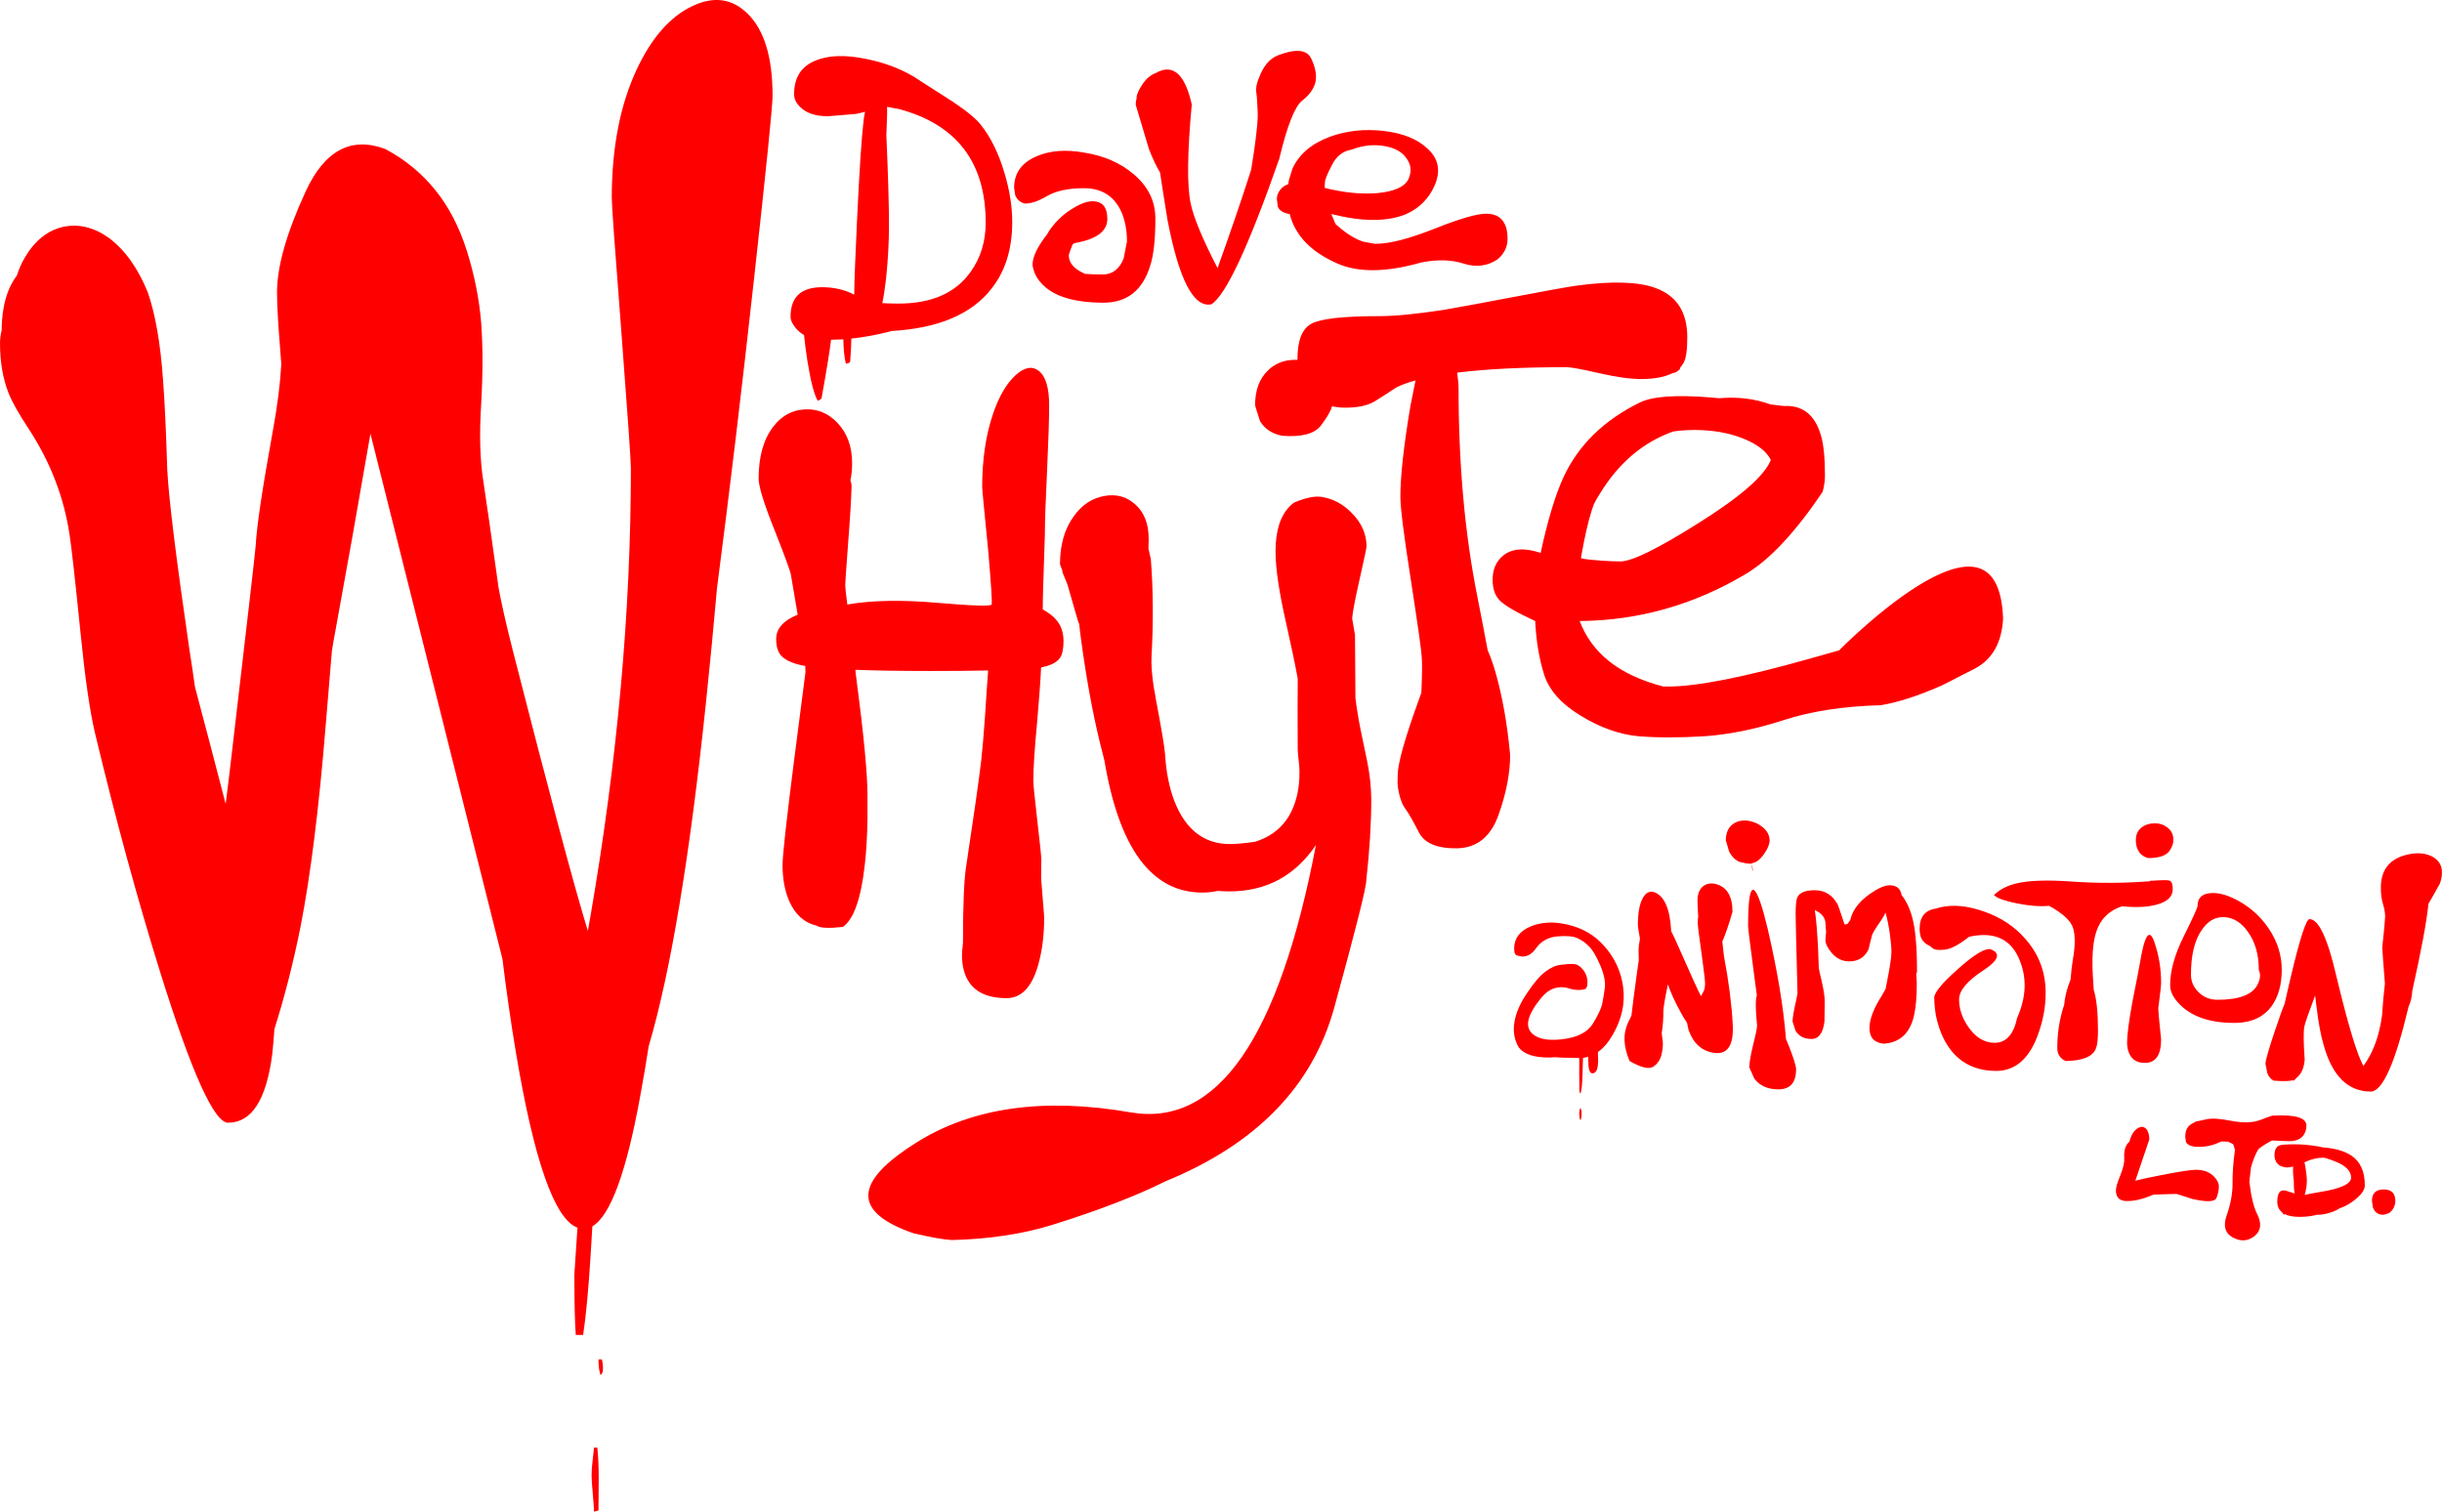 <?xml version="1.0" encoding="UTF-8"?>
<svg id="Layer_1" data-name="Layer 1" xmlns="http://www.w3.org/2000/svg" viewBox="0 0 1628.65 1008.24">
  <defs>
    <style>
      .cls-1 {
        fill: red;
      }
    </style>
  </defs>
  <g id="Layer0_0_FILL" data-name="Layer0 0 FILL">
    <path class="cls-1" d="m1054.85,742.39c0-1.47-.27-2.57-.8-3.3-.53.63-.8,1.78-.8,3.45,0,2.33.27,3.87.8,4.6.53-.97.8-2.55.8-4.75m-656.5,223.1h-2.2c-.1,1.57-.42,4.57-.95,9-.43,3.47-.65,6.62-.65,9.45,0,2.53.27,6.68.8,12.45.53,5.67.8,9.62.8,11.85l3-.8c.1-9.27.15-16.32.15-21.15,0-8.4-.32-15.33-.95-20.8m2.2-48.3c1.07-1.03,1.6-2.3,1.6-3.8,0-2.93-.27-5.18-.8-6.75h-2.2c0,4.5.47,8.02,1.4,10.55m638.35-292.65c5.9-.53,10.32-.12,13.25,1.25,2.83,1.27,5.42,3.12,7.75,5.55,2.3,2.3,4.77,6.5,7.4,12.6,2.53,6,3.53,11,3,15s-1.12,7.57-1.75,10.7c-.73,3.17-2.83,7.58-6.3,13.25-3.57,5.7-10.45,9.13-20.65,10.3-10.23,1.13-17.13-.5-20.7-4.9-3.67-4.63-1.72-11.73,5.85-21.3,5.17-7.07,11.37-9.75,18.6-8.05,4.43,1.47,8.28,1.73,11.55.8,1.23-.33,1.85-1.92,1.85-4.75s-.93-5.52-2.8-8.05c-2-2.53-4.17-3.85-6.5-3.95-2.4-.1-5.23.07-8.5.5-3.37.4-6.78,1.92-10.25,4.55-3.57,2.63-7.67,7.42-12.3,14.35-4.63,6.83-7.43,13.3-8.4,19.4-1.03,6-.08,11.58,2.85,16.75,3.47,4.53,10.1,6.8,19.9,6.8,1.47,0,2.88-.07,4.25-.2,1.9.23,7.32.4,16.25.5v12.95c.1,1.77.1,4.33,0,7.7.3,2.73.62,3.63.95,2.7.63-1.7,1.05-6.02,1.25-12.95.1-4.73.2-8.2.3-10.4,1.17-.2,2.33-.47,3.5-.8v.8c0,.1.05,1.83.15,5.2.33,3.37,1.23,5.05,2.7,5.05,2.5,0,3.75-3,3.75-9,0-2-.05-3.73-.15-5.2,3.6-2.53,6.87-6.32,9.8-11.35,6-10.3,8.37-20.77,7.1-31.4-1.27-10.63-5.58-20.05-12.95-28.25-6.4-7.17-14.55-11.85-24.45-14.05-9.13-2.1-17.23-1.68-24.3,1.25-7.37,3.07-11.05,7.97-11.05,14.7,0,2.4.43,3.87,1.3,4.4.5.33,1.7.65,3.6.95,3.8.33,7.12-1.62,9.95-5.85,3.47-4.6,8.2-7.12,14.2-7.55m-501.7-351.5c-8.63.3-15.78,4.13-21.45,11.5-6.53,8.43-9.8,20-9.8,34.7,0,5.27,3.63,16.95,10.9,35.05,7.13,18.1,10.7,27.93,10.7,29.5,0,.1,1.48,8.83,4.45,26.2-9.57,3.87-14.35,9.28-14.35,16.25,0,4.93,1.15,8.67,3.45,11.2,2.63,2.83,7.37,4.98,14.2,6.45.53.1,1.12.2,1.75.3.1,1.8.15,3.17.15,4.1,0,.33-2.53,19.95-7.6,58.85-5.13,40.3-7.7,63.55-7.7,69.75,0,9.17,1.47,17.17,4.4,24,3.9,9.03,10.05,14.55,18.45,16.55,2.33,1.57,8.12,1.83,17.35.8,7.27-4.97,12.17-18.9,14.7-41.8,1.03-9.37,1.62-19.63,1.75-30.8v-15.15c0-14.3-2.48-40.38-7.45-78.25-.3-1.87-.5-3.7-.6-5.5,13.47.53,30.18.8,50.15.8,14.93,0,27.72-.12,38.35-.35v.35c-.53,6.73-1.22,16.72-2.05,29.95-.83,12-1.68,21.95-2.55,29.85-1.57,13.13-4.93,36.78-10.1,70.95-1.37,8.73-2.05,25.52-2.05,50.35,0,.2-.2,2.3-.6,6.3-.23,4.63.18,8.85,1.25,12.65,3.47,12.1,12.93,18.15,28.4,18.15,10.63,0,17.95-8.47,21.95-25.4,2.1-8.43,3.15-18.02,3.15-28.75,0-.63-.68-9.25-2.05-25.85.1-3.8.15-7.85.15-12.15,0-2.2-.9-10.98-2.7-26.35-1.77-15.37-2.65-24.15-2.65-26.35,0-8.3.83-21.18,2.5-38.65,1.37-15.67,2.27-28.03,2.7-37.1.73-.2,1.42-.35,2.05-.45,5.37-1.27,8.93-3.32,10.7-6.15,1.47-2.2,2.2-5.93,2.2-11.2,0-8.3-3.73-14.72-11.2-19.25-.93-.53-1.82-1.07-2.65-1.6,0-4.83.1-10.13.3-15.9.73-21.17,1.1-32.48,1.1-33.95,0-8.4.48-22.48,1.45-42.25.93-20,1.4-34.73,1.4-44.2,0-11.67-2.32-19.28-6.95-22.85-4.4-3.37-9.5-2.43-15.3,2.8-6.3,5.7-11.45,14.6-15.45,26.7-4.63,13.97-6.95,29.95-6.95,47.95,0,1.57,1.32,15.5,3.95,41.8,2,23.03,2.78,35.23,2.35,36.6-.4,1.27-12.43.9-36.1-1.1-23.67-2.1-43.72-1.73-60.15,1.1-.93-7.17-1.4-11.43-1.4-12.8,0-1.57.63-10.77,1.9-27.6,1.37-17.57,2.15-30.55,2.35-38.95-.1-1.17-.37-2.33-.8-3.5.77-3.47,1.15-7.25,1.15-11.35,0-11.13-3.27-20.12-9.8-26.95-6-6.33-13.1-9.33-21.3-9m-21.95-209.2c0-25.67-5.57-43.92-16.7-54.75-10.3-10.1-22.55-11.78-36.75-5.05-14.83,7.03-27.2,21.08-37.1,42.15-11.13,23.77-16.7,52.37-16.7,85.8,0,4.83,2.15,34.87,6.45,90.1,4.2,55.1,6.3,85.18,6.3,90.25,0,94.97-8.98,194.52-26.95,298.65-.33,2-.92,5.3-1.75,9.9-8.93-29-25.6-91.27-50-186.8-4.43-17.43-7.6-31.37-9.5-41.8-4.73-33.97-8.15-57.83-10.25-71.6-2.2-13.8-2.67-30.85-1.4-51.15,1.17-20.4,1.17-38.48,0-54.25-1.27-15.67-4.42-31.55-9.45-47.65-5.07-16.1-12.12-29.72-21.15-40.85-9.07-11.27-20.22-20.42-33.45-27.45-22.83-8.43-40.55,1.13-53.15,28.7-12.63,27.47-18.95,49.77-18.95,66.9,0,8.1.68,20.57,2.05,37.4.3,3.67.57,7.18.8,10.55-.73,13.27-2.63,28.2-5.7,44.8-6.93,38.2-10.72,63.5-11.35,75.9-.2,3.57-5.62,50.68-16.25,141.35-1.27,11.07-2.53,21.48-3.8,31.25-7.27-27.97-14.1-54-20.5-78.1-1.07-7.9-2.28-16.1-3.65-24.6-8.83-60.47-13.77-100.48-14.8-120.05-.83-26.73-1.78-46.83-2.85-60.3-1.67-23.97-5.03-43.32-10.1-58.05-6.63-16.3-15.32-28.45-26.05-36.45-10.07-7.13-20.32-9.55-30.75-7.25-10.3,2.43-18.77,9.32-25.4,20.65-2.1,3.6-3.83,7.55-5.2,11.85-6.63,8.73-10,20.83-10.1,36.3-.73,3.17-1.1,6.05-1.1,8.65,0,12.63,1.9,23.73,5.7,33.3,2.3,5.9,6.77,13.85,13.4,23.85,14.5,22.17,23.6,45.77,27.3,70.8,1.27,8,3.73,30.1,7.4,66.3,2.93,29.23,6.08,51.05,9.45,65.45,13.9,58.07,28.47,111.5,43.7,160.3,20.83,66.67,35.88,100,45.15,100,15.77,0,25.6-15.35,29.5-46.05.53-5.03,1-10.5,1.4-16.4,6.83-21.57,12.67-44.45,17.5-68.65,6.63-34.07,12.17-78.28,16.6-132.65,1.57-18.93,2.98-35.93,4.25-51,.63-4.1,1.37-8.3,2.2-12.6,7.8-42.5,15.63-86.57,23.5-132.2,12.63,50.17,29,115.27,49.1,195.3,15.03,59.87,28.02,111.57,38.95,155.1,2.63,21.47,5.52,41.6,8.65,60.4,12.2,73.63,26.03,113.23,41.5,118.8-.2.73-.3,1.53-.3,2.4-1.27,18.6-1.9,28.17-1.9,28.7,0,18.83.32,32.3.95,40.4h4.9c1.9-12.73,3.53-29.98,4.9-51.75.5-8.1.92-15,1.25-20.7,12-7.03,22.62-35.85,31.85-86.45,2.23-12.1,4.13-23.3,5.7-33.6,14.63-49.53,27.37-125.88,38.2-229.05,2.6-24.83,5.07-50.4,7.4-76.7,8.5-65.3,16.75-134.23,24.75-206.8,8.2-74.17,12.3-114.67,12.3-121.5m168.2,71.95c4.3,0,9.18-1.63,14.65-4.9,6.1-3.57,14.37-5.35,24.8-5.35,11.67,0,19.92,5.1,24.75,15.3,2.63,5.77,3.95,12.5,3.95,20.2,0,.3-.73,4.08-2.2,11.35-2.83,7.13-7.52,10.7-14.05,10.7-4.53,0-8.48-.15-11.85-.45-.5-.2-1.02-.47-1.55-.8-6.1-2.93-9.15-6.82-9.15-11.65,0-.43.83-2.8,2.5-7.1.63-.63,1.37-1,2.2-1.1,14-2.53,21-7.85,21-15.95,0-6.73-2.37-10.57-7.1-11.5-4.1-.97-9.2.4-15.3,4.1-6.1,3.57-11.25,8.23-15.45,14-.83,1.17-1.57,2.33-2.2,3.5-6.53,8.4-9.8,15.13-9.8,20.2,0,1.13.32,2.65.95,4.55,1.07,3.17,2.9,6.07,5.5,8.7,7.9,8.2,21.53,12.3,40.9,12.3,15.77,0,26.17-8.32,31.2-24.95,2.23-7.03,3.35-17.43,3.35-31.2,0-11.7-4.95-21.65-14.85-29.85-8.63-7.27-19.42-11.95-32.35-14.05-12.5-2.3-23.28-1.45-32.35,2.55-9.77,4.3-14.65,11.23-14.65,20.8l.65,4.75c1.13,3.07,3.28,5.02,6.45,5.85m-29.2-52.4c-3.03-4-9.4-9.25-19.1-15.75-8.4-5.37-15.23-9.73-20.5-13.1-1.37-.97-2.88-1.97-4.55-3-.33-.23-.7-.45-1.1-.65-9.37-5.47-19.95-9.35-31.75-11.65-13.33-2.73-24.27-2.42-32.8.95-9.9,3.77-14.85,11.33-14.85,22.7,0,3.03,1.37,5.87,4.1,8.5,4,4.1,10.22,6.15,18.65,6.15.1,0,6.3-.52,18.6-1.55,2.1-.43,4.1-.92,6-1.45-.43,1.8-.75,3.65-.95,5.55-1.37,11.03-2.83,33.22-4.4,66.55-1.17,24.3-1.8,40.93-1.9,49.9-5.07-2.63-10.58-4.22-16.55-4.75-17.27-1.57-25.9,4.9-25.9,19.4,0,2.43,1.27,5.12,3.8,8.05,1.47,1.67,3.2,3.08,5.2,4.25.43,4.43,1.17,10.12,2.2,17.05,2.2,13.77,4.52,22.7,6.95,26.8,1.07-.4,1.9-.92,2.5-1.55,3.5-19.47,5.62-32.52,6.35-39.15,2.73-.1,5.47-.2,8.2-.3.1,6.73.67,12.15,1.7,16.25,1.5-.2,2.45-.62,2.85-1.25.43-5.47.7-10.63.8-15.5,8.63-.93,17.15-2.5,25.55-4.7.43-.1.8-.22,1.1-.35,31.47-1.77,53.82-11.28,67.05-28.55,9.07-11.57,13.6-26.28,13.6-44.15,0-10.3-1.73-21.23-5.2-32.8-3.9-13.07-9.12-23.7-15.65-31.9m-62.6-7.25c0-1.57,0-3.2,0-4.9,2.4.53,4.97,1.02,7.7,1.45,38.7,10.3,58.05,35.58,58.05,75.85,0,12.53-3.37,23.48-10.1,32.85-9.97,14.07-26,21.1-48.1,21.1-3.67,0-7.25-.1-10.75-.3.97-4.63,1.82-10.25,2.55-16.85,1.27-12.23,1.9-23.97,1.9-35.2,0-13.37-.58-33.3-1.75-59.8,0-1.17.17-5.9.5-14.2m289.5,255.25c-4.43-.63-10.43.63-18,3.8-1.07.73-2.07,1.58-3,2.55-6.3,6.4-9.45,16.43-9.45,30.1,0,11.37,2.47,27.78,7.4,49.25,3.37,15.03,5.83,26.87,7.4,35.5v2.5c-.1,9.47-.1,24.52,0,45.15,0,.73.37,4.67,1.1,11.8.33,8.1-.5,15.42-2.5,21.95-4.2,13.97-13.2,23.12-27,27.45-.4.1-.72.15-.95.15-6.83.93-12.08,1.4-15.75,1.4-17.27,0-29.63-9.52-37.1-28.55-3.47-8.93-5.57-19.5-6.3-31.7-.43-4.93-2.22-15.72-5.35-32.35-.23-.83-.4-1.67-.5-2.5-.3-1.6-.57-3.23-.8-4.9-.2-1.07-.45-2.38-.75-3.95-1.37-8.83-1.9-15.93-1.6-21.3,1.27-22.83,1.12-44.4-.45-64.7-.53-2.5-1.07-4.87-1.6-7.1.1-2.2.15-4.35.15-6.45,0-10.3-3.1-18.08-9.3-23.35-5.57-4.93-12.3-6.72-20.2-5.35-8.2,1.47-14.98,5.93-20.35,13.4-6.2,8.4-9.3,19.13-9.3,32.2,0,.1.53,1.52,1.6,4.25v.95c0,.1,1.1,2.78,3.3,8.05l7.1,24.6c.2.63.47,1.27.8,1.9.3,3.03.72,6.45,1.25,10.25,3.27,24.6,7.37,47.22,12.3,67.85,1.07,4.5,2.17,8.87,3.3,13.1,9.8,58.67,31.58,88,65.35,88,3.23,0,6.65-.37,10.25-1.1,2.5.2,5.12.3,7.85.3,24.4,0,43.6-10.3,57.6-30.9-24.6,128.83-65.78,188.27-123.55,178.3-57.73-10-105.22-3.38-142.45,19.85-37.23,23.13-42.48,41.53-15.75,55.2,4.2,2.13,8.62,3.98,13.25,5.55,11.57,2.73,20.13,4.25,25.7,4.55,24.93-.63,47.23-4,66.9-10.1,30.7-9.57,55.93-19.28,75.7-29.15,60.4-24.73,97.85-63.23,112.35-115.5,14.4-52.37,21.55-80.82,21.45-85.35,2.2-19.77,3.3-37.6,3.3-53.5,0-8.5-.98-17.43-2.95-26.8-3.5-16.3-5.57-26.77-6.2-31.4-.5-2.93-.97-6.13-1.4-9.6-.1-16.73-.2-30.78-.3-42.15-.63-3.9-1.27-7.58-1.9-11.05.3-4,1.88-12.35,4.75-25.05,3.23-14.43,4.85-22.07,4.85-22.9,0-8.2-3.2-15.57-9.6-22.1-5.9-6.2-12.78-9.88-20.65-11.05m-19.25-218.65c0,.2-.75,2.62-2.25,7.25-.2.97-.35,1.92-.45,2.85-1.57.53-2.98,1.37-4.25,2.5-2.23,2.23-3.35,4.72-3.35,7.45,0,.2.22,1.93.65,5.2,1.27,2.63,3.9,4.22,7.9,4.75,3.67,14.4,14.33,25.43,32,33.1,14,6.1,32.62,5.83,55.85-.8,10.63-2.1,20.05-1.83,28.25.8,8.2,2.63,15.72,1.68,22.55-2.85,4.43-3.77,6.65-8.33,6.65-13.7,0-3.57-.47-6.52-1.4-8.85-2.13-5.27-6.4-7.9-12.8-7.9-6.3,0-17.87,3.37-34.7,10.1-16.83,6.63-29.72,9.95-38.65,9.95h-1.1c-2.53-.4-5.07-.87-7.6-1.4-5.47-1.8-11.03-5.22-16.7-10.25-.63-.53-1.22-1.02-1.75-1.45-.2-.63-.47-1.27-.8-1.9-.73-1.67-1.42-3.28-2.05-4.85,20.63,5.23,37.2,5.28,49.7.15,8.93-3.9,15.35-10.32,19.25-19.25,4.2-9.7,2.57-17.9-4.9-24.6-6.5-6.23-16.17-10.13-29-11.7-12.93-1.47-24.98-.15-36.15,3.95-12.3,4.63-20.6,11.78-24.9,21.45m26.35-2.5c2.93-6,7.35-9.48,13.25-10.45,8.1-3.13,16.13-3.77,24.1-1.9,5.9,1.37,10.17,4.12,12.8,8.25,2.73,3.97,3.1,8.32,1.1,13.05-2.43,5.37-9.48,8.58-21.15,9.65-10.5.83-22.12-.33-34.85-3.5v-.9c0-.13.05-1.03.15-2.7,0-1.8,1.53-5.63,4.6-11.5m-50.35-48.6c.43,2.93.75,7.82.95,14.65,0,6.83-1.47,19.15-4.4,36.95-6.33,19.77-13.8,41.63-22.4,65.6-10-19.33-16-33.8-18-43.4-2.43-11.87-2.17-33.78.8-65.75-4.33-19.27-11.7-26.58-22.1-21.95-.63.33-1.22.65-1.75.95-3.37,1.17-6.32,3.58-8.85,7.25-2.73,4.1-4.1,7.15-4.1,9.15v.5c-.4,1.47-.6,2.88-.6,4.25l8.8,29.5c2.43,6.3,4.92,11.55,7.45,15.75,1.27,8.63,2.9,19.05,4.9,31.25,7.67,40.17,17.43,59.05,29.3,56.65,9.7-6.1,24.8-38.45,45.3-97.05,5.27-22.07,10.37-35,15.3-38.8,4.83-3.77,7.78-7.92,8.85-12.45.93-4.53-.02-9.73-2.85-15.6-2.83-6-10.15-6.75-21.95-2.25-5.03,1.9-8.97,6.07-11.8,12.5-2.43,5.23-3.38,9.33-2.85,12.3m624.1,738c9.7,2.23,15.12,2.03,16.25-.6,1.07-2.73,1.6-5.32,1.6-7.75,0-2.1-1.05-4.25-3.15-6.45-2.93-3.07-6.98-4.6-12.15-4.6-3.37,0-11,1.17-22.9,3.5-7.57,1.47-13.4,2.72-17.5,3.75,2.1-6.2,5.2-15.35,9.3-27.45,0-3.23-.73-5.65-2.2-7.25-1.47-1.37-3.1-1.57-4.9-.6-2.93,1.47-4.98,4.57-6.15,9.3-2.63,2.2-3.78,5.83-3.45,10.9.2,2.83-.65,6.62-2.55,11.35-2,4.83-3,8.25-3,10.25,0,4.73,2.43,7.1,7.3,7.1s9.93-1.1,15.3-3.3c.83-.33,1.62-.65,2.35-.95,4.43-.23,9.58-.4,15.45-.5.83.2,1.73.47,2.7.8,3.47,1.17,6.03,2,7.7,2.5m133.5,7.45c1.37-1.9,2.05-3.9,2.05-6,0-5.17-2.58-7.75-7.75-7.75s-7.85,2.53-7.85,7.6l.6,4.25c1.17,3.37,3.48,5.05,6.95,5.05.63,0,2-.42,4.1-1.25.63-.53,1.27-1.17,1.9-1.9m-70.05-28.4c1.03,0,2.35-.22,3.95-.65-.2,2.63-.05,5.9.45,9.8,0,3.67.12,6.08.35,7.25,0,.3.05.62.15.95-2.33-.73-4.13-1.32-5.4-1.75-4.1-1.27-6.15,1.15-6.15,7.25,0,2.1.53,3.9,1.6,5.4.43.6.97,1.17,1.6,1.7,1.13,1.6,1.7,1.97,1.7,1.1,2.43,1.27,5.75,1.9,9.95,1.9,4.43,0,8.27-.47,11.5-1.4.23,0,.4,0,.5,0,3.27,0,6.68-.68,10.25-2.05,1.9-.73,3.37-1.47,4.4-2.2,3.37-1.17,6.42-2.8,9.15-4.9,5.17-3.8,7.75-7.27,7.75-10.4,0-9.37-3.05-16.05-9.15-20.05-4.53-2.97-10.85-4.75-18.95-5.35-.93-.23-1.93-.45-3-.65-5.67-.93-10.82-1.4-15.45-1.4-5.57,0-9.03.25-10.4.75-2.2.87-3.3,3.03-3.3,6.5,0,1.57.37,3.03,1.1,4.4.63,1.07,1.42,1.9,2.35,2.5,1.9.87,3.58,1.3,5.05,1.3m12.15-.15c-.2-1.17-.42-2.28-.65-3.35,4.43-2,8.43-3,12-3h1.25c2.53.73,4.75,1.48,6.65,2.25,7.47,2.83,11.2,6.5,11.2,11,0,4.23-7,7.45-21,9.65-3.9.63-7.22,1.27-9.95,1.9.23-.83.45-1.68.65-2.55.53-2.5.8-4.7.8-6.6,0-2.33-.32-5.43-.95-9.3m-1.45-21.15c1.4-1.8,2.1-4.02,2.1-6.65,0-5.27-7.58-7.47-22.75-6.6-.63.1-3.42,1.1-8.35,3-4.93,1.77-11.25,1.92-18.95.45-7.87-1.57-13.55-1.88-17.05-.95-3.57.83-5.67,1.25-6.3,1.25-.73.43-1.78,1.02-3.15,1.75-2.83,1.57-4.25,4.42-4.25,8.55,0,.1.15,1.25.45,3.45,1.07,2.2,3.87,3.3,8.4,3.3,4.1,0,7.83-.63,11.2-1.9,1.37-.5,2.68-1.07,3.95-1.7,1.47,0,2.98.05,4.55.15,2.1.93,3.27,1.57,3.5,1.9.1.1.47,1.3,1.1,3.6-1.17,8.2-1.7,15.67-1.6,22.4,0,6.73-1.27,13.68-3.8,20.85-2.63,7.13-1.32,12.18,3.95,15.15,5.27,2.83,10.1,2.52,14.5-.95,4.33-3.47,4.92-8.37,1.75-14.7-2.3-4.4-4.03-11.6-5.2-21.6.63-5.9,1-9.1,1.1-9.6,1.37-4.73,2.9-8.58,4.6-11.55.5-.93,3.12-2.77,7.85-5.5.53-.33,1.07-.6,1.6-.8,5.47.3,9.3.45,11.5.45,4.23,0,7.33-1.25,9.3-3.75m-61.65-161.7c-5.9.4-8.85,3.23-8.85,8.5,0,1.17-3.05,7.9-9.15,20.2-6.1,12.2-9.15,23.13-9.15,32.8,0,4.93,2.95,9.93,8.85,15,8.1,6.73,19.35,10.1,33.75,10.1,13.37,0,22.62-5.22,27.75-15.65,2.73-5.57,4.1-12.18,4.1-19.85,0-9.8-2.93-19-8.8-27.6-4.97-7.37-11.38-13.32-19.25-17.85-7.37-4.2-13.78-6.08-19.25-5.65m9.3,16.05c6,.43,11.15,3.7,15.45,9.8,4.83,6.73,7.25,15.2,7.25,25.4,1.27,2.73,1.07,5.83-.6,9.3-3.27,7.07-12.22,10.6-26.85,10.6-5.27,0-9.57-1.75-12.9-5.25-3.27-3.23-4.9-7.07-4.9-11.5,0-12.93,2.37-22.82,7.1-29.65,4.1-6.2,9.25-9.1,15.45-8.7m106.95-.3c0,1.57-.63,8.35-1.9,20.35,0,1.47.58,9.57,1.75,24.3-.73,5.9-1.37,12.95-1.9,21.15-1.9,13.87-6.05,25.12-12.45,33.75-4.3-7.77-10.3-27.7-18-59.8-5.87-25.43-11.85-38.15-17.95-38.15-2.23,0-6.45,13.08-12.65,39.25-1.47,6.33-2.78,12.07-3.95,17.2-1.27,2.97-3.47,9.12-6.6,18.45-4.1,12.2-6.15,19.42-6.15,21.65,0,.1.42,2.2,1.25,6.3.93,2.3,2.35,3.93,4.25,4.9,6.73.5,10.95.38,12.65-.35.1.87,1.15.18,3.15-2.05,2.83-2.5,4.45-6.38,4.85-11.65-.83-11.67-.88-19.13-.15-22.4.53-2.33,2.9-9.12,7.1-20.35.33,2.2.65,4.72.95,7.55,1.27,10.63,2.85,19.15,4.75,25.55,5.77,20.63,16.23,30.95,31.4,30.95,7.87,0,16.28-18.88,25.25-56.65,1.37-2.83,2.2-6.4,2.5-10.7,6-26.83,9.58-46.13,10.75-57.9.93-1.5,3.45-5.93,7.55-13.3.97-2.5,1.45-5.02,1.45-7.55,0-4.73-2.12-8.25-6.35-10.55-4-2.1-8.68-2.73-14.05-1.9-13.57,2.2-20.35,9.72-20.35,22.55,0,4.3.48,7.98,1.45,11.05.93,3.03,1.4,5.82,1.4,8.35m-163.6,31.25c-.53,3.13-2.17,11.55-4.9,25.25-2.4,13.23-3.6,22.38-3.6,27.45,0,2.73.47,5.15,1.4,7.25,1.9,4.2,5.37,6.3,10.4,6.3,7.27,0,10.9-5.2,10.9-15.6-1.27-12.2-1.9-19.1-1.9-20.7,1.27-9.77,1.9-15.43,1.9-17,0-9.47-1.47-18.47-4.4-27-3.37-10-6.63-5.32-9.8,14.05m-146.85-23.2c0,3.07.52,5.43,1.55,7.1,1.07,1.8,2.75,3.22,5.05,4.25,0-.1.68.43,2.05,1.6,1.37,1.13,4.15,1.45,8.35.95,4.1-.53,9.42-3.38,15.95-8.55,16.1-3.57,27.08,1.02,32.95,13.75,5.8,12.6,5.5,26.07-.9,40.4-2.33,11.03-7.33,16.55-15,16.55-7.07,0-13.12-3.83-18.15-11.5-3.7-5.7-5.55-11.5-5.55-17.4,0-5.87,5.32-12.28,15.95-19.25,10.63-6.93,12.22-11.72,4.75-14.35-4-.4-11.2,4.08-21.6,13.45-10.53,9.33-15.75,15.68-15.65,19.05,0,3.27.37,7.22,1.1,11.85,1.17,5.57,2.85,10.62,5.05,15.15,7.27,14.5,19,21.75,35.2,21.75,12.4,0,21.55-7.72,27.45-23.15,3.67-9.7,5.5-19.33,5.5-28.9,0-13.57-4.37-25.4-13.1-35.5-7.33-8.63-16.8-14.93-28.4-18.9-10.7-3.7-20.22-4.6-28.55-2.7-.93.2-1.82.47-2.65.8-7.57.93-11.35,5.45-11.35,13.55m86.3-15.3c9.23,5.03,14.58,9.98,16.05,14.85,1.5,4.93,1.45,11.92-.15,20.95-.63,3.8-1.15,8.27-1.55,13.4-2.43,6-3.87,11.73-4.3,17.2-.1.23-.2.45-.3.65-2.83,8.83-4.25,18.13-4.25,27.9,0,1.9.47,3.58,1.4,5.05.97,1.6,2.4,2.77,4.3,3.5,11.43-.2,18.15-3.05,20.15-8.55.87-2.2,1.3-6.08,1.3-11.65,0-12.2-.95-21.3-2.85-27.3-.2-2.93-.42-6.45-.65-10.55-.73-14.3.48-24.77,3.65-31.4,3.03-6.73,8.35-11.32,15.95-13.75,10.6,1.07,19.12.43,25.55-1.9,5.47-2,8.2-5.15,8.2-9.45,0-3.17-.63-5.07-1.9-5.7-1.17-.5-5-.5-11.5,0h-1.75v.35c-17.47,1.37-35.13,1.42-53,.15-15.27-1.07-27-.7-35.2,1.1-6.73,1.47-12.05,4.15-15.95,8.05.23.1,1.13.68,2.7,1.75,2.43,1.13,5.8,2.18,10.1,3.15,9.47,2.1,17.47,2.83,24,2.2m70.5-55.05c-3.47,0-6.42.95-8.85,2.85-2.5,1.97-3.75,4.75-3.75,8.35,0,2.5.47,4.7,1.4,6.6,1.37,2.73,3.63,4.53,6.8,5.4,7.67,0,12.55-1.8,14.65-5.4,1.47-2.4,2.2-4.6,2.2-6.6,0-3.6-1.32-6.38-3.95-8.35-2.4-1.9-5.23-2.85-8.5-2.85m-267.1,44.65c-2.73-2-4.1,5.98-4.1,23.95,0,1.47,1.42,12.88,4.25,34.25.53,4.3,1.07,8.3,1.6,12-.43,1.03-.65,2.3-.65,3.8-.2,3.57.07,8.98.8,16.25-.1,2.1-1.05,6.67-2.85,13.7-1.57,6.63-2.35,11.37-2.35,14.2,0,.1,1.1,2.57,3.3,7.4,3.57,4.83,8.93,7.25,16.1,7.25,7.87,0,11.8-4.47,11.8-13.4,0-2.1-1.57-7.2-4.7-15.3-.73-1.77-1.42-3.4-2.05-4.9-1.6-20.8-5.65-45.25-12.15-73.35-3.7-15.47-6.7-24.08-9-25.85m-21.3,34.2c2.1-4.73,4.37-11.35,6.8-19.85,0-10.63-3.9-16.85-11.7-18.65-3.13-.6-5.82-.02-8.05,1.75-2.4,2.1-3.6,5.2-3.6,9.3,0,1.6.15,5.08.45,10.45v.75c-.2,1.27-.3,2.43-.3,3.5,0,1.9.83,8.68,2.5,20.35,1.6,11.67,2.4,18.4,2.4,20.2,0,2.3-.32,4.08-.95,5.35-.33.73-.92,1.83-1.75,3.3-1.27-2.1-6.63-13.88-16.1-35.35-1.27-2.93-2.53-5.6-3.8-8-.73-14.63-4.4-23.27-11-25.9-3.07-1.17-5.65-.02-7.75,3.45-2.3,4-3.45,10-3.45,18,0,1.37.47,4.53,1.4,9.5-.63,3.23-.95,5.7-.95,7.4l.15,6.95c-.4,2.73-.82,5.62-1.25,8.65-1.7,12.3-2.92,21.72-3.65,28.25-.73,1.47-1.52,3.1-2.35,4.9-3.37,7.27-3,15.73,1.1,25.4,7.67,4.4,12.93,5.67,15.8,3.8,2.83-1.9,4.67-4.58,5.5-8.05.83-3.47,1.1-6.58.8-9.35-.43-2.73-.65-4.47-.65-5.2.73-4.3,1.1-9.13,1.1-14.5,0-2.2,1-8.13,3-17.8,2,5.77,4.9,12.07,8.7,18.9,1.37,2.53,2.73,4.8,4.1,6.8.3,1.37.62,2.88.95,4.55,3.27,9.37,9.2,14.53,17.8,15.5,8.53.83,12.43-5.53,11.7-19.1-.73-13.67-2.68-28.82-5.85-45.45-.43-3.67-.8-6.93-1.1-9.8m19.4-50.6c.33,1.67.8,2.92,1.4,3.75l-1.55-4.9c0,.33.05.72.15,1.15m7.6-25.6c-2.87-2.4-6.18-3.87-9.95-4.4-4-.43-7.37.35-10.1,2.35-3.07,2.33-4.6,5.97-4.6,10.9,0-.2.73,2.27,2.2,7.4,1.7,3.27,3.97,5.53,6.8,6.8,3.37.83,5.53,1.25,6.5,1.25h1.25l3.8-1.4c1.67-1.17,3.28-2.8,4.85-4.9,2.53-3.67,3.8-6.72,3.8-9.15,0-3.37-1.52-6.32-4.55-8.85m34.7,42c-6.2,0-10.05,1.52-11.55,4.55-.83,1.47-1.25,5.25-1.25,11.35,0,3.17.42,20.78,1.25,52.85-.2,1.07-.4,2.18-.6,3.35-1.8,7.77-2.7,12.92-2.7,15.45,0,.2.63,2.2,1.9,6,2.2,3.77,5.78,5.65,10.75,5.65,4.83,0,7.72-3.93,8.65-11.8.1-8.33.15-12.8.15-13.4,0-3.27-.78-8.22-2.35-14.85-.73-2.73-1.27-5.2-1.6-7.4-.1-3.6-.25-7.7-.45-12.3-.53-11.27-1.27-20-2.2-26.2,4.73,2.2,7.1,5.2,7.1,9,0,.3.15,2.28.45,5.95-.3,1.4-.45,3.15-.45,5.25,0,2.1,1.25,4.72,3.75,7.85,3.27,4.1,7.32,6.15,12.15,6.15,6,0,10.27-2.67,12.8-8,0-.23.78-3.4,2.35-9.5.43-1.37,2.43-4.62,6-9.75,1.27-1.9,2.27-3.65,3-5.25,1.17,4.1,2.12,8.73,2.85,13.9.73,5.17,1.1,9.32,1.1,12.45,0,3.37-1.1,10.53-3.3,21.5-.23.93-.4,1.87-.5,2.8-.93,1.8-1.98,3.65-3.15,5.55-5.13,8.2-7.7,15.13-7.7,20.8,0,6.33,3.2,9.8,9.6,10.4,10.63-.73,17.32-6.88,20.05-18.45,1.27-5.47,1.9-12.62,1.9-21.45,0-2.2-.12-4.3-.35-6.3.13-.53.3-1.12.5-1.75,0-8.93-.27-16.03-.8-21.3-.83-11.47-3.3-20.45-7.4-26.95-.63-1.07-1.32-2.02-2.05-2.85-.63-3.57-2.43-5.67-5.4-6.3-3.13-.87-7.12.13-11.95,3-9.57,5.67-15.2,12.28-16.9,19.85-.63.83-1.27,1.73-1.9,2.7-.63.1-1.27.2-1.9.3-2.73-8.3-4.25-12.72-4.55-13.25-3.47-6.4-8.57-9.6-15.3-9.6m-90.1-347.4c.1-.43.2-.8.3-1.1.87-1.07,1.62-2.13,2.25-3.2,1.67-2.93,2.5-8.6,2.5-17,0-16.93-7.1-27.93-21.3-33-11.47-4.2-28.98-4.72-52.55-1.55-6,.83-23.88,4.08-53.65,9.75-7.23,1.37-11.7,2.22-13.4,2.55-7.87,1.47-15.22,2.78-22.05,3.95-18,2.73-32.2,4.1-42.6,4.1-23.8,0-38.85,1.68-45.15,5.05-6.2,3.37-9.3,11.25-9.3,23.65v.45h-2.2c-7.17.13-13.12,2.62-17.85,7.45-5.47,5.47-8.2,13.08-8.2,22.85,0,.23,1.1,3.77,3.3,10.6,3.17,5.23,8.12,8.48,14.85,9.75,12.83.97,21.4-1.28,25.7-6.75,4.23-5.6,6.72-9.92,7.45-12.95,2.73.63,5.73.95,9,.95,8.3,0,14.82-1.42,19.55-4.25,2.83-1.7,7.57-4.75,14.2-9.15,3.47-1.8,7.78-3.38,12.95-4.75-1.07,5.17-2.18,10.73-3.35,16.7-4.5,26.73-6.75,46.98-6.75,60.75,0,7.37,2.25,25.4,6.75,54.1,4.73,30.63,7.22,48.1,7.45,52.4.4,3.8.33,11.9-.2,24.3-.4,1.17-.82,2.32-1.25,3.45-9.67,26.63-14.5,43.68-14.5,51.15,0,.1-.05,1.98-.15,5.65.3,4.43,1.13,8.43,2.5,12,.73,2,1.68,3.78,2.85,5.35,2.1,2.87,5.05,8.03,8.85,15.5,3.77,7.33,12.28,10.9,25.55,10.7,13.23-.3,22.43-7.72,27.6-22.25,5.17-14.5,7.75-27.85,7.75-40.05-1.9-20.63-5.17-39.05-9.8-55.25-1.67-5.67-3.4-10.55-5.2-14.65-1.47-8-3.73-19.78-6.8-35.35-8.4-41.87-12.6-88.35-12.6-139.45,0-2.53-.32-5.95-.95-10.25,19.03-2.43,43.38-3.65,73.05-3.65,2.83,0,9.98,1.32,21.45,3.95,11.47,2.63,20.88,3.95,28.25,3.95,8.6,0,15.48-1.27,20.65-3.8,1.27-.2,2.37-.62,3.3-1.25l1.75-1.4m69.4,24.45c-3.03-.43-6.02-.8-8.95-1.1-10.43-3.8-21.85-5.17-34.25-4.1-1.9-.23-3.68-.4-5.35-.5-23.03-1.9-38.82-.8-47.35,3.3-24.2,11.9-41.23,28.58-51.1,50.05-5.47,11.97-10.52,28.73-15.15,50.3-10.73-3.57-19.05-2.98-24.95,1.75-4.73,3.9-7.1,9.27-7.1,16.1,0,6,1.58,10.62,4.75,13.85,3.47,3.5,11.35,8.08,23.65,13.75.63,13.03,2.58,24.82,5.85,35.35,3.17,10.5,11.32,19.75,24.45,27.75,13.03,8,25.92,12.58,38.65,13.75,12.63,1.03,27.3,1.03,44,0,16.63-1.17,34.2-4.75,52.7-10.75,18.53-6,40.15-9.32,64.85-9.95,11.57-1.9,25.18-6.32,40.85-13.25,2.53-1.27,9.75-4.95,21.65-11.05,11.87-6.2,18.22-17.4,19.05-33.6-1.47-38.9-22.23-44.95-62.3-18.15-13.13,8.83-27.43,20.62-42.9,35.35-1.47,1.47-2.83,2.83-4.1,4.1-6.63,1.9-13.37,3.8-20.2,5.7-43.53,12.3-74.88,18.45-94.05,18.45h-3c-15.03-3.9-27.23-9.63-36.6-17.2-8.83-7.17-15.25-16-19.25-26.5,39.47-.33,76.5-10.85,111.1-31.55,15.87-9.57,32.85-27.77,50.95-54.6,1.03-3.77,1.55-7.45,1.55-11.05,0-11.67-.88-20.5-2.65-26.5-4-13.87-12.27-20.43-24.8-19.7m-25.7,22.25c8.63,3.67,14.32,8.23,17.05,13.7-4.1,10.53-20.35,24.68-48.75,42.45-26.73,16.83-43.93,25.25-51.6,25.25-3.57,0-7.77-.17-12.6-.5-5.9-.4-10.43-.92-13.6-1.55v-.8c2.33-13.37,4.75-23.93,7.25-31.7.43-1.27.87-2.48,1.3-3.65,1.27-2.53,2.68-5,4.25-7.4,12.5-20.3,28.7-33.98,48.6-41.05,5.87-.93,12.38-1.23,19.55-.9,10.5.5,20.02,2.55,28.55,6.15Z"/>
  </g>
</svg>
